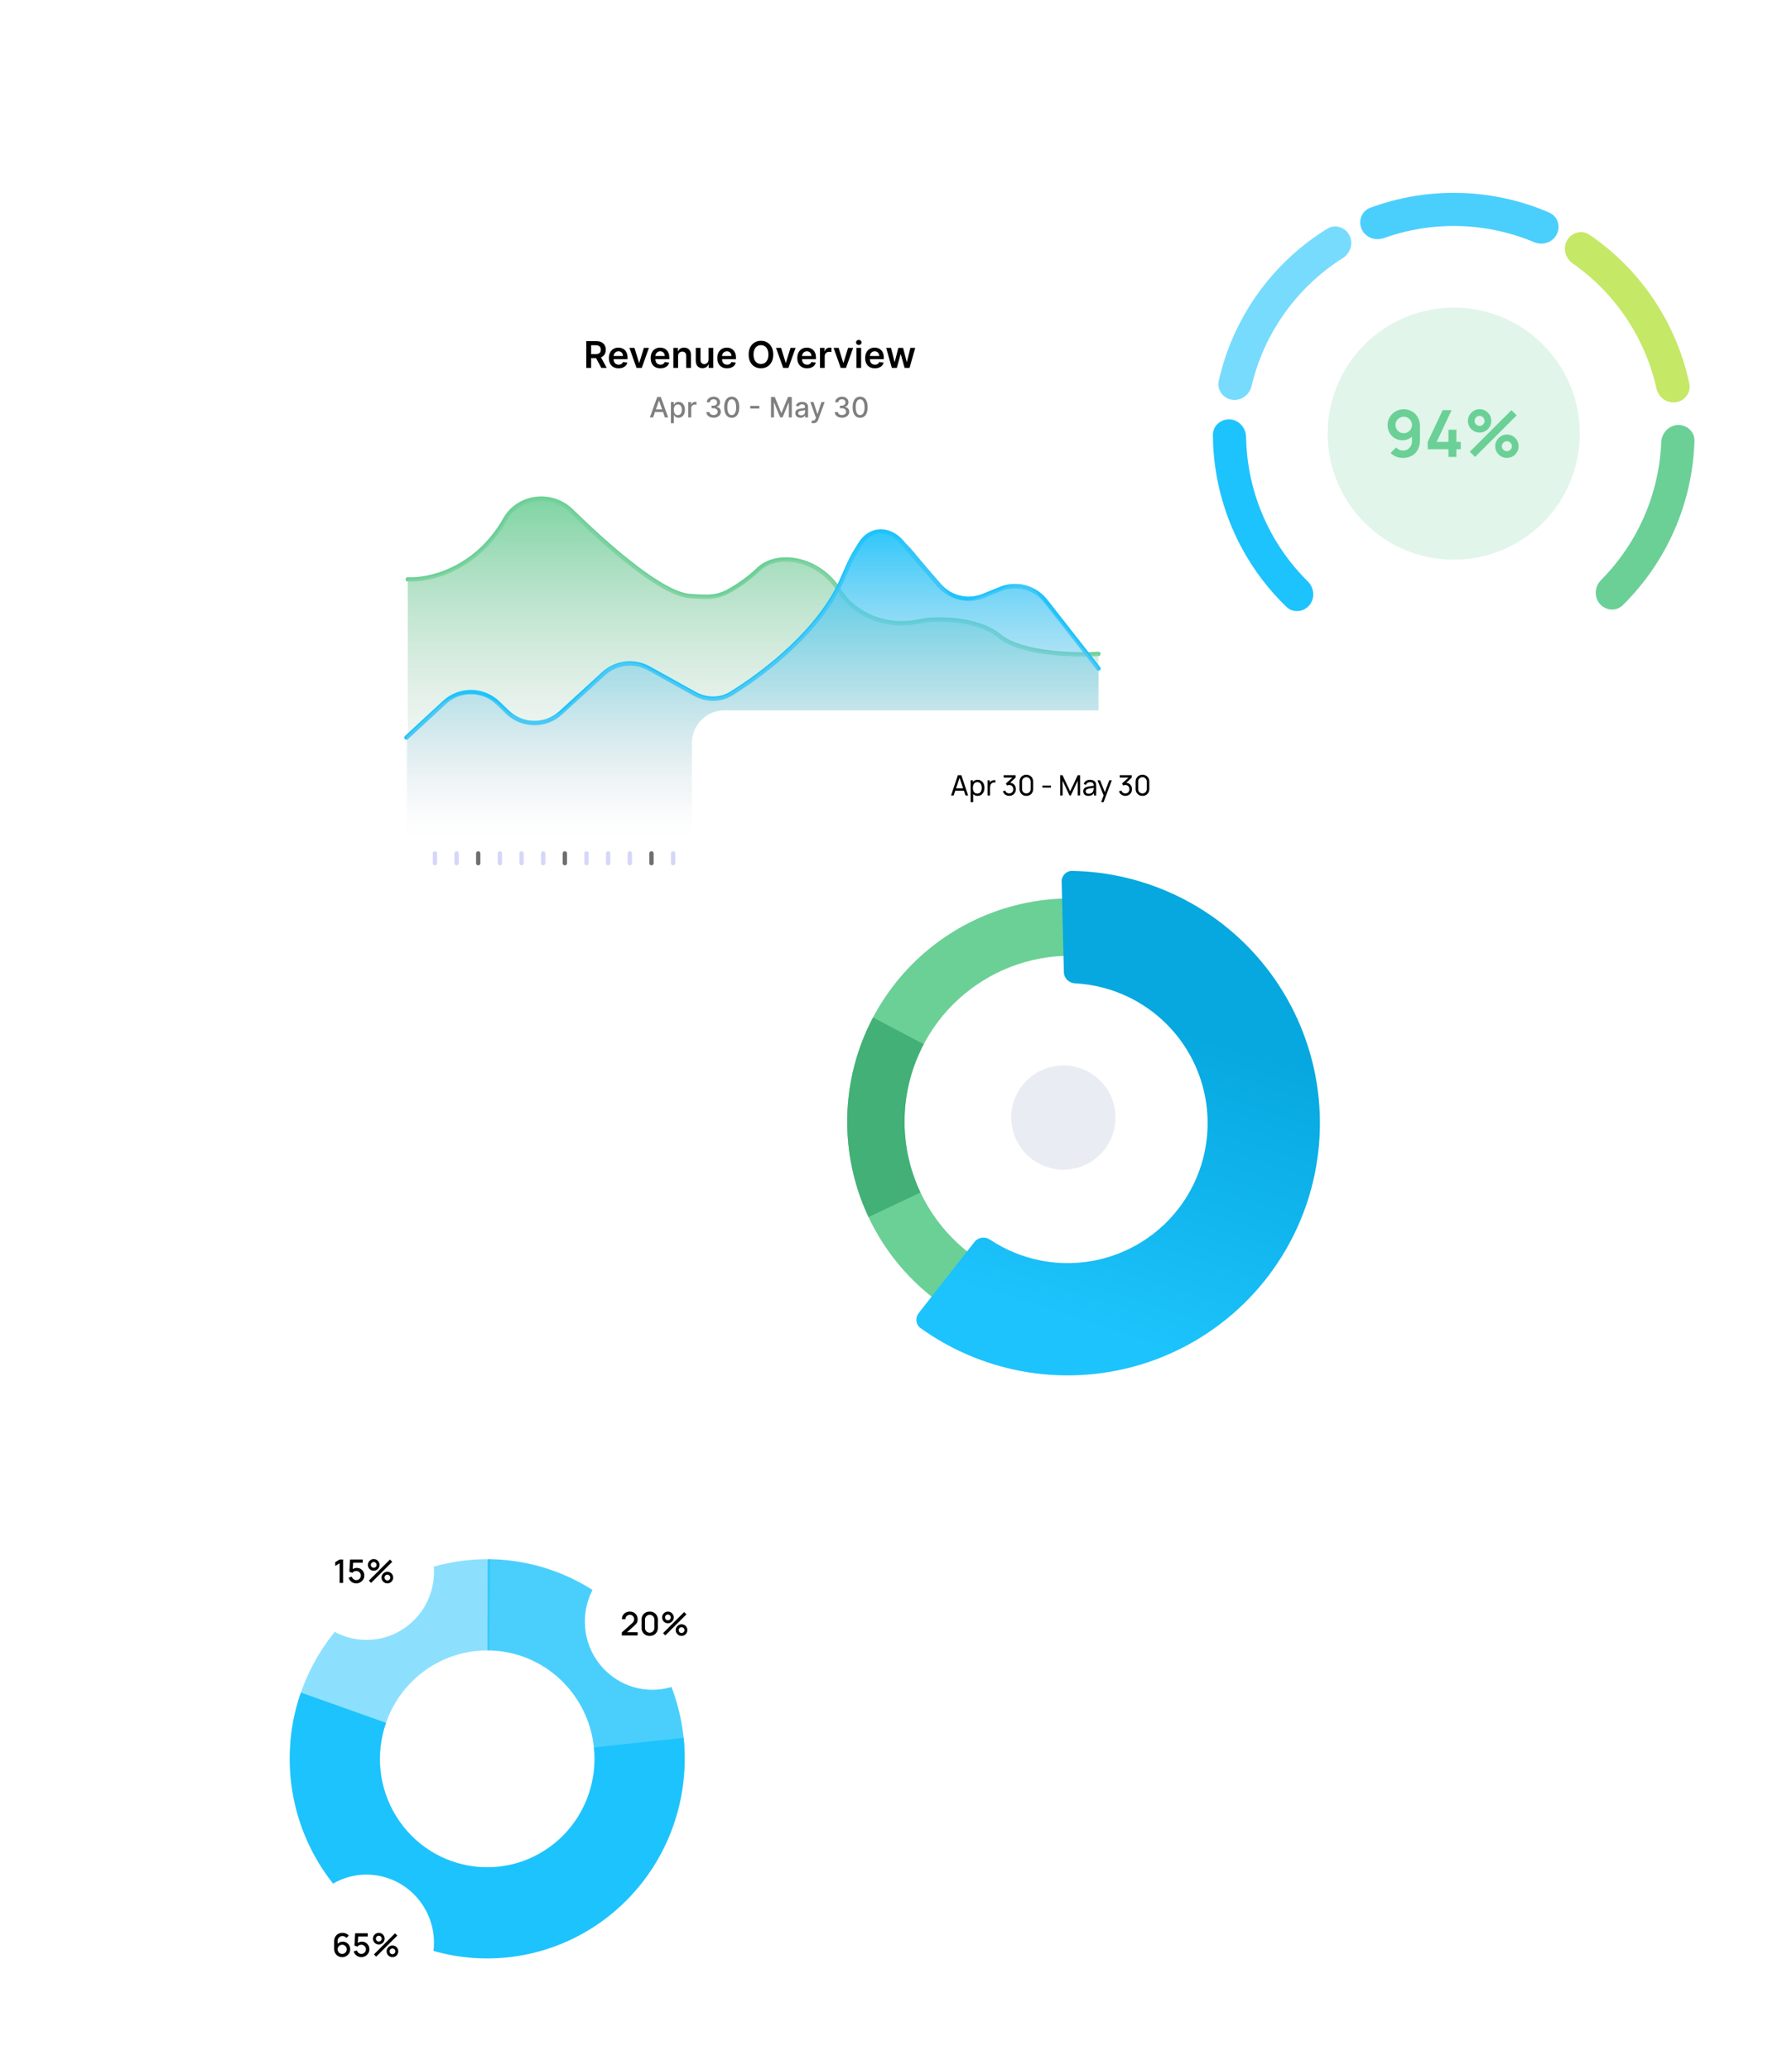<svg width="1655" height="1912" viewBox="0 0 1655 1912" fill="none" xmlns="http://www.w3.org/2000/svg">
<circle cx="485.892" cy="898.27" r="11.873" fill="#3549F8"/>
<circle cx="734.892" cy="898.27" r="11.873" fill="#FF7E5C"/>
<path opacity="0.5" d="M523.233 907.18V888.271H529.973C531.444 888.271 532.663 888.538 533.629 889.074C534.595 889.609 535.319 890.342 535.799 891.271C536.279 892.195 536.519 893.235 536.519 894.392C536.519 895.555 536.276 896.602 535.79 897.531C535.309 898.455 534.583 899.187 533.611 899.729C532.644 900.264 531.428 900.532 529.964 900.532H525.329V898.113H529.705C530.634 898.113 531.388 897.953 531.967 897.633C532.546 897.307 532.97 896.863 533.241 896.303C533.512 895.743 533.647 895.106 533.647 894.392C533.647 893.678 533.512 893.044 533.241 892.49C532.97 891.936 532.543 891.502 531.958 891.188C531.379 890.874 530.616 890.717 529.668 890.717H526.086V907.18H523.233ZM539.642 907.18V892.998H542.31V895.251H542.458C542.717 894.487 543.172 893.887 543.824 893.45C544.483 893.007 545.228 892.786 546.059 892.786C546.231 892.786 546.434 892.792 546.668 892.804C546.908 892.816 547.096 892.832 547.231 892.85V895.491C547.121 895.46 546.924 895.426 546.641 895.389C546.357 895.346 546.074 895.325 545.791 895.325C545.139 895.325 544.557 895.463 544.046 895.74C543.541 896.011 543.141 896.389 542.846 896.876C542.55 897.356 542.403 897.904 542.403 898.519V907.18H539.642ZM555.086 907.466C553.757 907.466 552.597 907.161 551.606 906.552C550.615 905.942 549.845 905.09 549.297 903.994C548.749 902.899 548.476 901.618 548.476 900.153C548.476 898.682 548.749 897.396 549.297 896.294C549.845 895.192 550.615 894.337 551.606 893.727C552.597 893.118 553.757 892.813 555.086 892.813C556.416 892.813 557.576 893.118 558.567 893.727C559.558 894.337 560.328 895.192 560.875 896.294C561.423 897.396 561.697 898.682 561.697 900.153C561.697 901.618 561.423 902.899 560.875 903.994C560.328 905.09 559.558 905.942 558.567 906.552C557.576 907.161 556.416 907.466 555.086 907.466ZM555.096 905.148C555.957 905.148 556.671 904.921 557.238 904.465C557.804 904.01 558.223 903.403 558.493 902.646C558.77 901.889 558.909 901.055 558.909 900.144C558.909 899.239 558.77 898.408 558.493 897.651C558.223 896.888 557.804 896.276 557.238 895.814C556.671 895.352 555.957 895.121 555.096 895.121C554.228 895.121 553.508 895.352 552.935 895.814C552.369 896.276 551.947 896.888 551.67 897.651C551.399 898.408 551.264 899.239 551.264 900.144C551.264 901.055 551.399 901.889 551.67 902.646C551.947 903.403 552.369 904.01 552.935 904.465C553.508 904.921 554.228 905.148 555.096 905.148ZM570.088 907.457C568.943 907.457 567.921 907.164 567.022 906.58C566.13 905.989 565.428 905.148 564.917 904.059C564.412 902.963 564.16 901.649 564.16 900.116C564.16 898.584 564.416 897.273 564.926 896.183C565.443 895.094 566.151 894.26 567.05 893.681C567.949 893.103 568.967 892.813 570.106 892.813C570.986 892.813 571.694 892.961 572.23 893.256C572.771 893.546 573.19 893.884 573.485 894.272C573.787 894.66 574.021 895.001 574.187 895.297H574.353V888.271H577.114V907.18H574.418V904.973H574.187C574.021 905.275 573.781 905.619 573.467 906.007C573.159 906.395 572.734 906.733 572.193 907.023C571.651 907.312 570.949 907.457 570.088 907.457ZM570.697 905.102C571.491 905.102 572.162 904.893 572.71 904.474C573.264 904.05 573.682 903.462 573.965 902.711C574.255 901.96 574.399 901.086 574.399 900.089C574.399 899.104 574.258 898.242 573.975 897.504C573.692 896.765 573.276 896.189 572.728 895.777C572.18 895.365 571.503 895.158 570.697 895.158C569.866 895.158 569.174 895.374 568.62 895.805C568.066 896.236 567.647 896.823 567.364 897.568C567.087 898.313 566.948 899.153 566.948 900.089C566.948 901.037 567.09 901.889 567.373 902.646C567.656 903.403 568.075 904.004 568.629 904.447C569.189 904.884 569.878 905.102 570.697 905.102ZM590.038 901.298V892.998H592.808V907.18H590.093V904.724H589.945C589.619 905.481 589.096 906.112 588.376 906.616C587.662 907.115 586.772 907.364 585.707 907.364C584.796 907.364 583.99 907.164 583.288 906.764C582.593 906.358 582.045 905.758 581.645 904.964C581.251 904.17 581.054 903.188 581.054 902.018V892.998H583.815V901.686C583.815 902.652 584.082 903.422 584.618 903.994C585.153 904.567 585.849 904.853 586.705 904.853C587.222 904.853 587.736 904.724 588.247 904.465C588.764 904.207 589.191 903.816 589.53 903.293C589.875 902.769 590.044 902.105 590.038 901.298ZM602.491 907.466C601.118 907.466 599.936 907.155 598.945 906.533C597.96 905.906 597.203 905.041 596.674 903.939C596.145 902.837 595.88 901.575 595.88 900.153C595.88 898.713 596.151 897.442 596.692 896.34C597.234 895.232 597.997 894.367 598.982 893.746C599.967 893.124 601.127 892.813 602.463 892.813C603.54 892.813 604.5 893.013 605.344 893.413C606.187 893.807 606.867 894.361 607.384 895.075C607.907 895.789 608.218 896.623 608.317 897.577H605.63C605.482 896.913 605.144 896.34 604.614 895.86C604.091 895.38 603.389 895.14 602.509 895.14C601.74 895.14 601.066 895.343 600.487 895.749C599.915 896.149 599.468 896.722 599.148 897.467C598.828 898.205 598.668 899.079 598.668 900.089C598.668 901.123 598.825 902.015 599.139 902.766C599.453 903.517 599.896 904.099 600.469 904.511C601.047 904.924 601.727 905.13 602.509 905.13C603.032 905.13 603.506 905.035 603.931 904.844C604.362 904.647 604.722 904.367 605.011 904.004C605.307 903.64 605.513 903.203 605.63 902.692H608.317C608.218 903.61 607.92 904.428 607.421 905.148C606.922 905.869 606.255 906.435 605.418 906.847C604.587 907.26 603.611 907.466 602.491 907.466ZM617.889 892.998V895.214H610.142V892.998H617.889ZM612.22 889.6H614.981V903.016C614.981 903.551 615.061 903.954 615.221 904.225C615.381 904.49 615.587 904.671 615.839 904.77C616.098 904.862 616.378 904.908 616.679 904.908C616.901 904.908 617.095 904.893 617.261 904.862C617.427 904.831 617.557 904.807 617.649 904.788L618.147 907.069C617.987 907.13 617.76 907.192 617.464 907.254C617.169 907.321 616.799 907.358 616.356 907.364C615.63 907.377 614.953 907.247 614.325 906.977C613.697 906.706 613.189 906.287 612.802 905.721C612.414 905.155 612.22 904.444 612.22 903.588V889.6ZM629.642 907.18H626.614L633.419 888.271H636.715L643.52 907.18H640.491L635.145 891.705H634.998L629.642 907.18ZM630.15 899.775H639.974V902.175H630.15V899.775Z" fill="black"/>
<g filter="url(#filter0_d_218_533)">
<rect x="354.526" y="243.801" width="680.875" height="744.572" rx="30" fill="white"/>
</g>
<path d="M541.469 339.84V315.113H550.742C552.642 315.113 554.235 315.443 555.523 316.103C556.819 316.763 557.797 317.688 558.457 318.88C559.125 320.063 559.459 321.443 559.459 323.021C559.459 324.607 559.121 325.983 558.445 327.15C557.777 328.309 556.791 329.207 555.487 329.843C554.183 330.471 552.581 330.784 550.682 330.784H544.077V327.066H550.078C551.189 327.066 552.098 326.913 552.807 326.607C553.515 326.293 554.038 325.838 554.376 325.243C554.722 324.639 554.895 323.898 554.895 323.021C554.895 322.144 554.722 321.395 554.376 320.775C554.03 320.147 553.503 319.672 552.794 319.35C552.086 319.02 551.173 318.855 550.054 318.855H545.949V339.84H541.469ZM554.243 328.635L560.365 339.84H555.366L549.353 328.635H554.243ZM571.334 340.202C569.475 340.202 567.869 339.816 566.516 339.043C565.172 338.262 564.138 337.159 563.413 335.735C562.689 334.302 562.327 332.616 562.327 330.676C562.327 328.768 562.689 327.094 563.413 325.653C564.146 324.204 565.168 323.077 566.48 322.272C567.792 321.459 569.334 321.053 571.104 321.053C572.247 321.053 573.326 321.238 574.34 321.608C575.363 321.971 576.264 322.534 577.045 323.299C577.834 324.063 578.453 325.037 578.904 326.221C579.355 327.396 579.58 328.796 579.58 330.422V331.762H564.379V328.816H575.391C575.383 327.979 575.202 327.235 574.847 326.583C574.493 325.923 573.998 325.404 573.362 325.025C572.734 324.647 572.002 324.458 571.165 324.458C570.271 324.458 569.487 324.675 568.81 325.11C568.134 325.536 567.607 326.1 567.229 326.8C566.859 327.492 566.669 328.253 566.661 329.082V331.654C566.661 332.732 566.859 333.658 567.253 334.431C567.647 335.195 568.199 335.783 568.907 336.194C569.615 336.596 570.444 336.797 571.394 336.797C572.03 336.797 572.606 336.709 573.121 336.532C573.636 336.346 574.083 336.077 574.461 335.723C574.839 335.368 575.125 334.93 575.318 334.407L579.399 334.865C579.142 335.944 578.651 336.886 577.926 337.691C577.21 338.488 576.292 339.107 575.173 339.55C574.055 339.985 572.775 340.202 571.334 340.202ZM599.312 321.294L592.708 339.84H587.878L581.274 321.294H585.934L590.196 335.071H590.389L594.664 321.294H599.312ZM609.916 340.202C608.057 340.202 606.451 339.816 605.098 339.043C603.754 338.262 602.72 337.159 601.995 335.735C601.271 334.302 600.909 332.616 600.909 330.676C600.909 328.768 601.271 327.094 601.995 325.653C602.728 324.204 603.75 323.077 605.062 322.272C606.374 321.459 607.916 321.053 609.687 321.053C610.83 321.053 611.908 321.238 612.922 321.608C613.945 321.971 614.846 322.534 615.627 323.299C616.416 324.063 617.035 325.037 617.486 326.221C617.937 327.396 618.162 328.796 618.162 330.422V331.762H602.961V328.816H613.973C613.965 327.979 613.784 327.235 613.429 326.583C613.075 325.923 612.58 325.404 611.944 325.025C611.316 324.647 610.584 324.458 609.747 324.458C608.853 324.458 608.069 324.675 607.392 325.11C606.716 325.536 606.189 326.1 605.811 326.8C605.441 327.492 605.251 328.253 605.243 329.082V331.654C605.243 332.732 605.441 333.658 605.835 334.431C606.229 335.195 606.781 335.783 607.489 336.194C608.197 336.596 609.026 336.797 609.976 336.797C610.612 336.797 611.188 336.709 611.703 336.532C612.218 336.346 612.665 336.077 613.043 335.723C613.421 335.368 613.707 334.93 613.9 334.407L617.981 334.865C617.724 335.944 617.233 336.886 616.508 337.691C615.792 338.488 614.874 339.107 613.755 339.55C612.637 339.985 611.357 340.202 609.916 340.202ZM626.231 328.973V339.84H621.86V321.294H626.038V324.446H626.255C626.681 323.407 627.362 322.582 628.295 321.971C629.237 321.359 630.4 321.053 631.785 321.053C633.065 321.053 634.179 321.327 635.129 321.874C636.087 322.421 636.828 323.214 637.351 324.252C637.882 325.291 638.144 326.551 638.136 328.032V339.84H633.765V328.708C633.765 327.468 633.443 326.498 632.799 325.798C632.163 325.098 631.282 324.748 630.155 324.748C629.39 324.748 628.71 324.917 628.114 325.255C627.527 325.585 627.064 326.064 626.726 326.691C626.396 327.319 626.231 328.08 626.231 328.973ZM654.399 332.04V321.294H658.77V339.84H654.532V336.544H654.339C653.92 337.582 653.232 338.431 652.274 339.091C651.324 339.751 650.153 340.081 648.761 340.081C647.545 340.081 646.471 339.812 645.537 339.272C644.611 338.725 643.887 337.932 643.364 336.894C642.84 335.847 642.579 334.584 642.579 333.103V321.294H646.949V332.426C646.949 333.602 647.271 334.535 647.915 335.228C648.559 335.92 649.405 336.266 650.451 336.266C651.095 336.266 651.719 336.109 652.322 335.795C652.926 335.481 653.421 335.014 653.807 334.395C654.202 333.767 654.399 332.982 654.399 332.04ZM671.475 340.202C669.615 340.202 668.009 339.816 666.657 339.043C665.313 338.262 664.278 337.159 663.554 335.735C662.83 334.302 662.467 332.616 662.467 330.676C662.467 328.768 662.83 327.094 663.554 325.653C664.287 324.204 665.309 323.077 666.621 322.272C667.933 321.459 669.474 321.053 671.245 321.053C672.388 321.053 673.467 321.238 674.481 321.608C675.503 321.971 676.405 322.534 677.185 323.299C677.974 324.063 678.594 325.037 679.045 326.221C679.496 327.396 679.721 328.796 679.721 330.422V331.762H664.52V328.816H675.531C675.523 327.979 675.342 327.235 674.988 326.583C674.634 325.923 674.139 325.404 673.503 325.025C672.875 324.647 672.143 324.458 671.305 324.458C670.412 324.458 669.627 324.675 668.951 325.11C668.275 325.536 667.748 326.1 667.369 326.8C666.999 327.492 666.81 328.253 666.802 329.082V331.654C666.802 332.732 666.999 333.658 667.394 334.431C667.788 335.195 668.339 335.783 669.048 336.194C669.756 336.596 670.585 336.797 671.535 336.797C672.171 336.797 672.746 336.709 673.261 336.532C673.777 336.346 674.223 336.077 674.602 335.723C674.98 335.368 675.266 334.93 675.459 334.407L679.54 334.865C679.282 335.944 678.791 336.886 678.067 337.691C677.35 338.488 676.433 339.107 675.314 339.55C674.195 339.985 672.915 340.202 671.475 340.202ZM714.141 327.476C714.141 330.141 713.641 332.422 712.643 334.322C711.653 336.214 710.301 337.663 708.587 338.669C706.88 339.675 704.944 340.178 702.779 340.178C700.614 340.178 698.674 339.675 696.959 338.669C695.253 337.654 693.901 336.202 692.903 334.31C691.913 332.41 691.418 330.132 691.418 327.476C691.418 324.812 691.913 322.534 692.903 320.642C693.901 318.743 695.253 317.29 696.959 316.284C698.674 315.278 700.614 314.775 702.779 314.775C704.944 314.775 706.88 315.278 708.587 316.284C710.301 317.29 711.653 318.743 712.643 320.642C713.641 322.534 714.141 324.812 714.141 327.476ZM709.637 327.476C709.637 325.601 709.343 324.019 708.756 322.731C708.176 321.435 707.371 320.457 706.341 319.797C705.311 319.129 704.123 318.795 702.779 318.795C701.435 318.795 700.248 319.129 699.217 319.797C698.187 320.457 697.378 321.435 696.79 322.731C696.211 324.019 695.921 325.601 695.921 327.476C695.921 329.352 696.211 330.937 696.79 332.233C697.378 333.521 698.187 334.499 699.217 335.167C700.248 335.827 701.435 336.157 702.779 336.157C704.123 336.157 705.311 335.827 706.341 335.167C707.371 334.499 708.176 333.521 708.756 332.233C709.343 330.937 709.637 329.352 709.637 327.476ZM734.748 321.294L728.143 339.84H723.314L716.709 321.294H721.37L725.632 335.071H725.825L730.099 321.294H734.748ZM745.351 340.202C743.492 340.202 741.886 339.816 740.534 339.043C739.19 338.262 738.155 337.159 737.431 335.735C736.707 334.302 736.344 332.616 736.344 330.676C736.344 328.768 736.707 327.094 737.431 325.653C738.164 324.204 739.186 323.077 740.498 322.272C741.81 321.459 743.351 321.053 745.122 321.053C746.265 321.053 747.344 321.238 748.358 321.608C749.38 321.971 750.282 322.534 751.062 323.299C751.851 324.063 752.471 325.037 752.922 326.221C753.373 327.396 753.598 328.796 753.598 330.422V331.762H738.397V328.816H749.408C749.4 327.979 749.219 327.235 748.865 326.583C748.511 325.923 748.016 325.404 747.38 325.025C746.752 324.647 746.02 324.458 745.182 324.458C744.289 324.458 743.504 324.675 742.828 325.11C742.152 325.536 741.625 326.1 741.246 326.8C740.876 327.492 740.687 328.253 740.679 329.082V331.654C740.679 332.732 740.876 333.658 741.271 334.431C741.665 335.195 742.216 335.783 742.925 336.194C743.633 336.596 744.462 336.797 745.412 336.797C746.048 336.797 746.623 336.709 747.138 336.532C747.654 336.346 748.1 336.077 748.479 335.723C748.857 335.368 749.143 334.93 749.336 334.407L753.417 334.865C753.159 335.944 752.668 336.886 751.944 337.691C751.227 338.488 750.31 339.107 749.191 339.55C748.072 339.985 746.792 340.202 745.351 340.202ZM757.296 339.84V321.294H761.533V324.385H761.727C762.065 323.315 762.644 322.49 763.465 321.91C764.294 321.323 765.24 321.029 766.303 321.029C766.544 321.029 766.814 321.041 767.112 321.065C767.417 321.081 767.671 321.109 767.872 321.15V325.17C767.687 325.106 767.393 325.049 766.991 325.001C766.596 324.945 766.214 324.917 765.844 324.917C765.047 324.917 764.331 325.09 763.695 325.436C763.067 325.774 762.572 326.245 762.21 326.848C761.847 327.452 761.666 328.148 761.666 328.937V339.84H757.296ZM787.906 321.294L781.301 339.84H776.472L769.867 321.294H774.528L778.79 335.071H778.983L783.257 321.294H787.906ZM790.93 339.84V321.294H795.301V339.84H790.93ZM793.128 318.662C792.436 318.662 791.84 318.433 791.341 317.974C790.842 317.507 790.592 316.948 790.592 316.296C790.592 315.636 790.842 315.076 791.341 314.618C791.84 314.151 792.436 313.917 793.128 313.917C793.828 313.917 794.424 314.151 794.915 314.618C795.414 315.076 795.663 315.636 795.663 316.296C795.663 316.948 795.414 317.507 794.915 317.974C794.424 318.433 793.828 318.662 793.128 318.662ZM808.006 340.202C806.146 340.202 804.541 339.816 803.188 339.043C801.844 338.262 800.81 337.159 800.085 335.735C799.361 334.302 798.999 332.616 798.999 330.676C798.999 328.768 799.361 327.094 800.085 325.653C800.818 324.204 801.84 323.077 803.152 322.272C804.464 321.459 806.006 321.053 807.776 321.053C808.919 321.053 809.998 321.238 811.012 321.608C812.034 321.971 812.936 322.534 813.717 323.299C814.506 324.063 815.125 325.037 815.576 326.221C816.027 327.396 816.252 328.796 816.252 330.422V331.762H801.051V328.816H812.063C812.055 327.979 811.873 327.235 811.519 326.583C811.165 325.923 810.67 325.404 810.034 325.025C809.406 324.647 808.674 324.458 807.837 324.458C806.943 324.458 806.158 324.675 805.482 325.11C804.806 325.536 804.279 326.1 803.901 326.8C803.53 327.492 803.341 328.253 803.333 329.082V331.654C803.333 332.732 803.53 333.658 803.925 334.431C804.319 335.195 804.871 335.783 805.579 336.194C806.287 336.596 807.116 336.797 808.066 336.797C808.702 336.797 809.278 336.709 809.793 336.532C810.308 336.346 810.755 336.077 811.133 335.723C811.511 335.368 811.797 334.93 811.99 334.407L816.071 334.865C815.814 335.944 815.323 336.886 814.598 337.691C813.882 338.488 812.964 339.107 811.845 339.55C810.726 339.985 809.447 340.202 808.006 340.202ZM823.678 339.84L818.438 321.294H822.893L826.153 334.334H826.322L829.654 321.294H834.061L837.394 334.262H837.575L840.786 321.294H845.254L840.002 339.84H835.45L831.972 327.307H831.719L828.242 339.84H823.678Z" fill="black"/>
<path opacity="0.5" d="M603.205 385.541H600.177L606.981 366.632H610.277L617.082 385.541H614.054L608.708 370.067H608.56L603.205 385.541ZM603.713 378.136H613.537V380.537H603.713V378.136ZM619.591 390.859V371.359H622.287V373.658H622.518C622.678 373.363 622.909 373.021 623.21 372.633C623.512 372.246 623.931 371.907 624.466 371.618C625.002 371.322 625.71 371.175 626.59 371.175C627.735 371.175 628.756 371.464 629.655 372.042C630.554 372.621 631.259 373.455 631.769 374.545C632.286 375.634 632.545 376.945 632.545 378.478C632.545 380.01 632.29 381.325 631.779 382.42C631.268 383.51 630.566 384.35 629.674 384.941C628.781 385.526 627.762 385.818 626.617 385.818C625.756 385.818 625.051 385.673 624.503 385.384C623.961 385.095 623.537 384.756 623.229 384.368C622.921 383.981 622.684 383.636 622.518 383.334H622.352V390.859H619.591ZM622.296 378.45C622.296 379.447 622.441 380.321 622.73 381.072C623.02 381.823 623.438 382.411 623.986 382.836C624.534 383.254 625.205 383.464 625.999 383.464C626.824 383.464 627.513 383.245 628.067 382.808C628.621 382.365 629.04 381.765 629.323 381.008C629.612 380.251 629.757 379.398 629.757 378.45C629.757 377.515 629.615 376.674 629.332 375.93C629.055 375.185 628.636 374.597 628.076 374.166C627.522 373.735 626.83 373.52 625.999 373.52C625.199 373.52 624.522 373.726 623.968 374.138C623.42 374.551 623.004 375.126 622.721 375.865C622.438 376.604 622.296 377.465 622.296 378.45ZM635.638 385.541V371.359H638.306V373.612H638.454C638.713 372.849 639.168 372.249 639.821 371.812C640.479 371.368 641.224 371.147 642.055 371.147C642.227 371.147 642.43 371.153 642.664 371.165C642.904 371.178 643.092 371.193 643.228 371.211V373.852C643.117 373.821 642.92 373.787 642.637 373.751C642.353 373.707 642.07 373.686 641.787 373.686C641.135 373.686 640.553 373.824 640.042 374.101C639.537 374.372 639.137 374.751 638.842 375.237C638.546 375.717 638.399 376.265 638.399 376.881V385.541H635.638ZM659.044 385.8C657.776 385.8 656.643 385.581 655.646 385.144C654.655 384.707 653.87 384.101 653.291 383.325C652.719 382.543 652.411 381.639 652.368 380.611H655.267C655.304 381.171 655.492 381.657 655.831 382.069C656.175 382.476 656.625 382.79 657.179 383.011C657.733 383.233 658.348 383.344 659.025 383.344C659.77 383.344 660.429 383.214 661.001 382.956C661.58 382.697 662.032 382.337 662.358 381.876C662.684 381.408 662.848 380.869 662.848 380.26C662.848 379.626 662.684 379.069 662.358 378.589C662.038 378.102 661.567 377.721 660.946 377.444C660.33 377.167 659.585 377.028 658.711 377.028H657.114V374.702H658.711C659.413 374.702 660.028 374.575 660.558 374.323C661.093 374.071 661.512 373.72 661.813 373.27C662.115 372.815 662.266 372.282 662.266 371.673C662.266 371.088 662.134 370.581 661.869 370.15C661.61 369.713 661.241 369.371 660.761 369.125C660.287 368.879 659.727 368.756 659.081 368.756C658.465 368.756 657.889 368.869 657.354 369.097C656.825 369.319 656.394 369.639 656.061 370.057C655.729 370.47 655.55 370.965 655.526 371.544H652.765C652.796 370.522 653.098 369.623 653.67 368.848C654.249 368.072 655.012 367.466 655.96 367.029C656.908 366.592 657.96 366.373 659.117 366.373C660.33 366.373 661.376 366.61 662.257 367.084C663.143 367.552 663.826 368.177 664.306 368.959C664.793 369.74 665.033 370.596 665.027 371.525C665.033 372.584 664.737 373.483 664.14 374.221C663.549 374.96 662.761 375.456 661.777 375.708V375.856C663.032 376.046 664.005 376.545 664.694 377.351C665.39 378.158 665.734 379.158 665.728 380.352C665.734 381.392 665.445 382.325 664.86 383.15C664.282 383.974 663.491 384.624 662.487 385.098C661.484 385.566 660.336 385.8 659.044 385.8ZM675.801 385.855C674.343 385.849 673.096 385.464 672.062 384.701C671.028 383.938 670.237 382.827 669.689 381.368C669.141 379.909 668.867 378.152 668.867 376.096C668.867 374.046 669.141 372.295 669.689 370.842C670.243 369.389 671.037 368.282 672.071 367.518C673.112 366.755 674.355 366.373 675.801 366.373C677.248 366.373 678.488 366.758 679.522 367.528C680.556 368.291 681.347 369.399 681.895 370.851C682.449 372.298 682.726 374.046 682.726 376.096C682.726 378.158 682.452 379.918 681.904 381.377C681.357 382.83 680.566 383.941 679.532 384.71C678.497 385.473 677.254 385.855 675.801 385.855ZM675.801 383.39C677.082 383.39 678.082 382.765 678.802 381.515C679.528 380.266 679.892 378.459 679.892 376.096C679.892 374.526 679.725 373.2 679.393 372.116C679.067 371.027 678.596 370.202 677.98 369.642C677.371 369.076 676.645 368.792 675.801 368.792C674.527 368.792 673.527 369.42 672.801 370.676C672.074 371.932 671.708 373.738 671.702 376.096C671.702 377.671 671.865 379.004 672.191 380.094C672.524 381.177 672.995 381.999 673.604 382.559C674.213 383.113 674.946 383.39 675.801 383.39ZM701.275 374.886V377.287H692.892V374.886H701.275ZM712.057 366.632H715.519L721.539 381.331H721.761L727.781 366.632H731.243V385.541H728.528V371.858H728.353L722.776 385.513H720.524L714.947 371.849H714.771V385.541H712.057V366.632ZM739.296 385.855C738.398 385.855 737.585 385.689 736.859 385.356C736.133 385.018 735.557 384.528 735.132 383.888C734.714 383.248 734.505 382.463 734.505 381.534C734.505 380.734 734.658 380.075 734.966 379.558C735.274 379.041 735.689 378.632 736.213 378.33C736.736 378.028 737.321 377.801 737.967 377.647C738.613 377.493 739.272 377.376 739.943 377.296C740.792 377.198 741.482 377.117 742.011 377.056C742.54 376.988 742.925 376.881 743.165 376.733C743.405 376.585 743.525 376.345 743.525 376.013V375.948C743.525 375.142 743.297 374.517 742.842 374.074C742.393 373.631 741.722 373.409 740.829 373.409C739.9 373.409 739.167 373.615 738.632 374.028C738.102 374.434 737.736 374.886 737.533 375.385L734.938 374.794C735.246 373.932 735.696 373.237 736.286 372.707C736.884 372.172 737.57 371.784 738.345 371.544C739.121 371.298 739.937 371.175 740.792 371.175C741.358 371.175 741.959 371.242 742.593 371.378C743.233 371.507 743.83 371.747 744.384 372.098C744.944 372.449 745.402 372.95 745.759 373.603C746.117 374.249 746.295 375.089 746.295 376.123V385.541H743.599V383.602H743.488C743.31 383.959 743.042 384.31 742.685 384.655C742.328 384.999 741.869 385.286 741.309 385.513C740.749 385.741 740.078 385.855 739.296 385.855ZM739.897 383.639C740.66 383.639 741.312 383.488 741.854 383.187C742.402 382.885 742.817 382.491 743.1 382.005C743.39 381.512 743.534 380.986 743.534 380.426V378.598C743.436 378.696 743.245 378.789 742.962 378.875C742.685 378.955 742.368 379.026 742.011 379.087C741.654 379.143 741.306 379.195 740.968 379.244C740.629 379.287 740.346 379.324 740.118 379.355C739.583 379.423 739.093 379.537 738.65 379.697C738.213 379.857 737.862 380.087 737.598 380.389C737.339 380.684 737.21 381.078 737.21 381.571C737.21 382.254 737.462 382.771 737.967 383.122C738.472 383.467 739.115 383.639 739.897 383.639ZM751.209 390.859C750.797 390.859 750.421 390.825 750.083 390.758C749.744 390.696 749.492 390.628 749.326 390.555L749.991 388.292C750.495 388.428 750.945 388.486 751.339 388.468C751.732 388.449 752.08 388.302 752.382 388.025C752.69 387.748 752.96 387.295 753.194 386.667L753.536 385.726L748.347 371.359H751.302L754.893 382.365H755.041L758.633 371.359H761.596L755.752 387.434C755.481 388.172 755.136 388.797 754.718 389.308C754.299 389.825 753.801 390.213 753.222 390.471C752.643 390.73 751.973 390.859 751.209 390.859ZM777.618 385.8C776.35 385.8 775.217 385.581 774.22 385.144C773.229 384.707 772.444 384.101 771.866 383.325C771.293 382.543 770.985 381.639 770.942 380.611H773.842C773.878 381.171 774.066 381.657 774.405 382.069C774.749 382.476 775.199 382.79 775.753 383.011C776.307 383.233 776.922 383.344 777.599 383.344C778.344 383.344 779.003 383.214 779.575 382.956C780.154 382.697 780.606 382.337 780.932 381.876C781.259 381.408 781.422 380.869 781.422 380.26C781.422 379.626 781.259 379.069 780.932 378.589C780.612 378.102 780.141 377.721 779.52 377.444C778.904 377.167 778.159 377.028 777.285 377.028H775.688V374.702H777.285C777.987 374.702 778.603 374.575 779.132 374.323C779.668 374.071 780.086 373.72 780.388 373.27C780.689 372.815 780.84 372.282 780.84 371.673C780.84 371.088 780.708 370.581 780.443 370.15C780.185 369.713 779.815 369.371 779.335 369.125C778.861 368.879 778.301 368.756 777.655 368.756C777.039 368.756 776.464 368.869 775.928 369.097C775.399 369.319 774.968 369.639 774.636 370.057C774.303 370.47 774.125 370.965 774.1 371.544H771.339C771.37 370.522 771.672 369.623 772.244 368.848C772.823 368.072 773.586 367.466 774.534 367.029C775.482 366.592 776.534 366.373 777.692 366.373C778.904 366.373 779.951 366.61 780.831 367.084C781.717 367.552 782.4 368.177 782.881 368.959C783.367 369.74 783.607 370.596 783.601 371.525C783.607 372.584 783.311 373.483 782.714 374.221C782.123 374.96 781.336 375.456 780.351 375.708V375.856C781.606 376.046 782.579 376.545 783.268 377.351C783.964 378.158 784.309 379.158 784.302 380.352C784.309 381.392 784.019 382.325 783.435 383.15C782.856 383.974 782.065 384.624 781.062 385.098C780.058 385.566 778.91 385.8 777.618 385.8ZM794.376 385.855C792.917 385.849 791.67 385.464 790.636 384.701C789.602 383.938 788.811 382.827 788.263 381.368C787.716 379.909 787.442 378.152 787.442 376.096C787.442 374.046 787.716 372.295 788.263 370.842C788.817 369.389 789.611 368.282 790.646 367.518C791.686 366.755 792.929 366.373 794.376 366.373C795.822 366.373 797.062 366.758 798.097 367.528C799.131 368.291 799.922 369.399 800.469 370.851C801.023 372.298 801.3 374.046 801.3 376.096C801.3 378.158 801.026 379.918 800.479 381.377C799.931 382.83 799.14 383.941 798.106 384.71C797.072 385.473 795.828 385.855 794.376 385.855ZM794.376 383.39C795.656 383.39 796.656 382.765 797.376 381.515C798.103 380.266 798.466 378.459 798.466 376.096C798.466 374.526 798.3 373.2 797.967 372.116C797.641 371.027 797.17 370.202 796.555 369.642C795.945 369.076 795.219 368.792 794.376 368.792C793.101 368.792 792.101 369.42 791.375 370.676C790.649 371.932 790.282 373.738 790.276 376.096C790.276 377.671 790.439 379.004 790.766 380.094C791.098 381.177 791.569 381.999 792.178 382.559C792.788 383.113 793.52 383.39 794.376 383.39Z" fill="black"/>
<path d="M979.667 788.219V797.229" stroke="#D5D7F8" stroke-width="4" stroke-linecap="round"/>
<path d="M820.667 788.219V797.229" stroke="#D5D7F8" stroke-width="4" stroke-linecap="round"/>
<path d="M661.667 788.219V797.229" stroke="#D5D7F8" stroke-width="4" stroke-linecap="round"/>
<path d="M501.667 788.219V797.229" stroke="#D5D7F8" stroke-width="4" stroke-linecap="round"/>
<path d="M899.667 788.219V797.229" stroke="#D5D7F8" stroke-width="4" stroke-linecap="round"/>
<path d="M740.667 788.219V797.229" stroke="#D5D7F8" stroke-width="4" stroke-linecap="round"/>
<path d="M581.667 788.219V797.229" stroke="#D5D7F8" stroke-width="4" stroke-linecap="round"/>
<path d="M421.667 788.219V797.229" stroke="#D5D7F8" stroke-width="4" stroke-linecap="round"/>
<path d="M859.667 788.219V797.229" stroke="#D5D7F8" stroke-width="4" stroke-linecap="round"/>
<path d="M700.667 788.219V797.229" stroke="#D5D7F8" stroke-width="4" stroke-linecap="round"/>
<path d="M999.667 788.219V797.229" stroke="#6F6F6F" stroke-width="4" stroke-linecap="round"/>
<path d="M840.667 788.219V797.229" stroke="#6F6F6F" stroke-width="4" stroke-linecap="round"/>
<path d="M681.667 788.219V797.229" stroke="#6F6F6F" stroke-width="4" stroke-linecap="round"/>
<path d="M521.667 788.219V797.229" stroke="#6F6F6F" stroke-width="4" stroke-linecap="round"/>
<path d="M760.667 788.219V797.229" stroke="#6F6F6F" stroke-width="4" stroke-linecap="round"/>
<path d="M376.573 535.086C395.395 536.263 439.743 526.793 466.562 479.505V479.505C479.221 457.501 509.712 454.133 527.841 471.902C565.584 508.895 613.8 549.999 638.256 550.549C644.205 551.059 649.354 551.203 653.485 551.165C660.242 551.103 666.843 549.39 672.767 546.138C680.665 541.804 691.35 534.781 701.2 525.183C719.99 508.742 758.038 516.258 776.358 547.261C784.343 560.1 810.836 583.242 852.925 573.096C867.956 571.06 903.093 571.123 923.385 587.658C943.678 604.192 993.469 605.355 1014.45 603.945" stroke="#6BD096" stroke-width="4" stroke-linecap="round"/>
<path d="M959.667 788.219V797.229" stroke="#D5D7F8" stroke-width="4" stroke-linecap="round"/>
<path d="M621.667 788.219V797.229" stroke="#D5D7F8" stroke-width="4" stroke-linecap="round"/>
<path d="M466.962 479.505C440.023 526.793 395.478 536.263 376.573 535.086V755.636H1014.51V604.099C993.44 605.508 946.195 604.192 925.812 587.658C905.43 571.123 870.138 571.06 855.039 573.096C812.764 583.242 786.153 560.1 778.133 547.261C759.732 516.258 721.514 508.742 702.641 525.183C692.72 534.808 681.955 541.843 674.016 546.174C668.106 549.399 661.529 551.099 654.797 551.165C650.635 551.205 645.434 551.062 639.417 550.549C614.844 549.999 566.39 508.867 528.474 471.865C510.254 454.083 479.699 457.462 466.962 479.505Z" fill="url(#paint0_linear_218_533)"/>
<path d="M800.667 788.219V797.229" stroke="#D5D7F8" stroke-width="4" stroke-linecap="round"/>
<path d="M441.667 788.219V797.229" stroke="#6F6F6F" stroke-width="4" stroke-linecap="round"/>
<path d="M641.667 788.219V797.229" stroke="#D5D7F8" stroke-width="4" stroke-linecap="round"/>
<path d="M919.667 788.219V797.229" stroke="#6F6F6F" stroke-width="4" stroke-linecap="round"/>
<path d="M481.667 788.219V797.229" stroke="#D5D7F8" stroke-width="4" stroke-linecap="round"/>
<path d="M780.667 788.219V797.229" stroke="#D5D7F8" stroke-width="4" stroke-linecap="round"/>
<path d="M879.667 788.219V797.229" stroke="#D5D7F8" stroke-width="4" stroke-linecap="round"/>
<path d="M541.667 788.219V797.229" stroke="#D5D7F8" stroke-width="4" stroke-linecap="round"/>
<path d="M720.667 788.219V797.229" stroke="#D5D7F8" stroke-width="4" stroke-linecap="round"/>
<path d="M461.667 788.219V797.229" stroke="#D5D7F8" stroke-width="4" stroke-linecap="round"/>
<path d="M375.413 681.183L410.489 648.765C424.521 635.796 446.239 636.048 459.966 649.339L468.536 657.638C482.202 670.87 503.804 671.186 517.852 658.36L557.489 622.169C568.913 611.739 585.724 609.773 599.246 617.285L641.588 640.808C652.174 646.69 665.053 646.964 675.347 640.583C708.589 619.977 756.816 581.792 777.084 536.743C781.16 527.683 784.769 518.365 789.91 509.864C791.537 507.174 793.109 504.634 794.615 502.251C804.093 487.26 821.269 487.285 832.879 500.692L867.415 540.573C877.523 552.244 893.948 556.171 908.242 550.333L923.774 543.989C938.679 537.901 955.814 542.45 965.736 555.129L1014.51 617.456" stroke="#1DC3FC" stroke-width="4" stroke-linecap="round"/>
<path d="M561.667 788.219V797.229" stroke="#D5D7F8" stroke-width="4" stroke-linecap="round"/>
<path d="M601.667 788.219V797.229" stroke="#6F6F6F" stroke-width="4" stroke-linecap="round"/>
<path d="M939.667 788.219V797.229" stroke="#D5D7F8" stroke-width="4" stroke-linecap="round"/>
<path d="M406.267 651.682L375.413 680.198V775.014H1014.51V616.471L958.603 548.396C952.063 540.433 941.171 537.534 931.538 541.191L900.465 552.988C890.824 556.649 879.922 553.741 873.384 545.764L844.036 509.955C824.698 486.36 801.774 485.956 787.311 512.818C785.211 516.719 781.769 523.948 780.228 528.102C762.088 576.984 709.33 618.729 674.212 640.298C664.585 646.21 652.591 646.027 642.652 640.656L596.821 615.889C583.854 608.883 567.851 611.028 557.187 621.201L523.135 653.688C506.371 669.682 479.893 669.33 463.56 652.897C447.9 637.141 422.58 636.604 406.267 651.682Z" fill="url(#paint1_linear_218_533)"/>
<path d="M401.667 788.219V797.229" stroke="#D5D7F8" stroke-width="4" stroke-linecap="round"/>
<path opacity="0.8" d="M632.073 1613.83C629.392 1566.92 609.094 1522.82 575.323 1490.53C541.552 1458.24 496.858 1440.2 450.37 1440.09L450.183 1524.31C475.436 1524.37 499.715 1534.16 518.059 1551.7C536.404 1569.24 547.431 1593.2 548.887 1618.68L632.073 1613.83Z" fill="#1DC3FC"/>
<path d="M452.921 1440.12C406.439 1439.35 361.423 1456.56 327.068 1488.21C292.713 1519.86 271.611 1563.58 268.074 1610.43L351.157 1616.84C353.078 1591.39 364.541 1567.64 383.203 1550.45C401.866 1533.25 426.319 1523.91 451.569 1524.32L452.921 1440.12Z" fill="#1DC3FC" fill-opacity="0.5"/>
<path d="M277.895 1563.24C268.808 1589.33 265.645 1617.15 268.642 1644.64C271.638 1672.14 280.716 1698.59 295.205 1722.06C309.693 1745.52 329.219 1765.39 352.337 1780.2C375.455 1795 401.573 1804.35 428.754 1807.57C455.935 1810.79 483.484 1807.78 509.36 1798.77C535.235 1789.77 558.774 1774.99 578.232 1755.54C597.691 1736.09 612.57 1712.47 621.767 1686.42C630.964 1660.37 634.244 1632.56 631.364 1605.05L548.502 1613.92C550.067 1628.86 548.285 1643.96 543.289 1658.11C538.293 1672.27 530.21 1685.1 519.64 1695.66C509.07 1706.23 496.283 1714.26 482.227 1719.15C468.171 1724.04 453.206 1725.67 438.441 1723.93C423.676 1722.18 409.488 1717.1 396.93 1709.06C384.372 1701.02 373.765 1690.22 365.895 1677.48C358.025 1664.73 353.093 1650.36 351.465 1635.42C349.838 1620.49 351.556 1605.37 356.492 1591.2L277.895 1563.24Z" fill="#1DC3FC"/>
<g filter="url(#filter1_d_218_533)">
<ellipse cx="338.501" cy="1450.65" rx="62.307" ry="62.972" fill="white"/>
</g>
<g filter="url(#filter2_d_218_533)">
<ellipse cx="602.469" cy="1496.69" rx="62.307" ry="62.972" fill="white"/>
</g>
<g filter="url(#filter3_d_218_533)">
<ellipse cx="338.501" cy="1793.39" rx="62.307" ry="62.972" fill="white"/>
</g>
<path d="M316.027 1807.65C314.627 1807.65 313.367 1807.32 312.247 1806.66C311.127 1805.99 310.237 1805.07 309.577 1803.91C308.927 1802.75 308.602 1801.43 308.602 1799.95V1793.07C308.602 1791.5 308.927 1790.12 309.577 1788.93C310.237 1787.74 311.147 1786.81 312.307 1786.15C313.477 1785.49 314.822 1785.16 316.342 1785.16C317.482 1785.16 318.552 1785.38 319.552 1785.81C320.552 1786.24 321.417 1786.88 322.147 1787.73L319.852 1789.87C319.442 1789.34 318.927 1788.92 318.307 1788.61C317.697 1788.29 317.042 1788.13 316.342 1788.13C315.442 1788.13 314.652 1788.35 313.972 1788.78C313.292 1789.2 312.757 1789.75 312.367 1790.44C311.987 1791.13 311.797 1791.87 311.797 1792.66V1796.62L311.182 1795.93C311.802 1795.12 312.572 1794.48 313.492 1794.01C314.412 1793.54 315.397 1793.31 316.447 1793.31C317.787 1793.31 318.982 1793.62 320.032 1794.25C321.092 1794.87 321.922 1795.72 322.522 1796.79C323.132 1797.86 323.437 1799.06 323.437 1800.4C323.437 1801.75 323.097 1802.98 322.417 1804.08C321.747 1805.17 320.847 1806.04 319.717 1806.69C318.597 1807.33 317.367 1807.65 316.027 1807.65ZM316.027 1804.63C316.807 1804.63 317.517 1804.44 318.157 1804.06C318.797 1803.68 319.307 1803.17 319.687 1802.53C320.067 1801.89 320.257 1801.18 320.257 1800.4C320.257 1799.62 320.067 1798.91 319.687 1798.27C319.317 1797.63 318.812 1797.12 318.172 1796.74C317.532 1796.36 316.822 1796.17 316.042 1796.17C315.262 1796.17 314.547 1796.36 313.897 1796.74C313.257 1797.12 312.747 1797.63 312.367 1798.27C311.987 1798.91 311.797 1799.62 311.797 1800.4C311.797 1801.17 311.987 1801.88 312.367 1802.52C312.747 1803.16 313.257 1803.67 313.897 1804.06C314.537 1804.44 315.247 1804.63 316.027 1804.63ZM333.64 1807.65C332.53 1807.65 331.495 1807.42 330.535 1806.97C329.585 1806.51 328.77 1805.88 328.09 1805.08C327.41 1804.27 326.925 1803.34 326.635 1802.29L329.65 1801.48C329.82 1802.12 330.11 1802.68 330.52 1803.15C330.94 1803.62 331.43 1803.98 331.99 1804.24C332.55 1804.49 333.13 1804.62 333.73 1804.62C334.52 1804.62 335.235 1804.43 335.875 1804.05C336.525 1803.67 337.035 1803.16 337.405 1802.52C337.785 1801.88 337.975 1801.17 337.975 1800.4C337.975 1799.61 337.78 1798.9 337.39 1798.26C337.01 1797.62 336.495 1797.11 335.845 1796.74C335.205 1796.36 334.5 1796.17 333.73 1796.17C332.85 1796.17 332.105 1796.35 331.495 1796.7C330.885 1797.05 330.41 1797.45 330.07 1797.91L327.34 1796.95L328 1785.6H339.655V1788.55H329.605L330.88 1787.37L330.355 1795.87L329.74 1795.08C330.31 1794.51 330.99 1794.07 331.78 1793.77C332.57 1793.47 333.355 1793.32 334.135 1793.32C335.475 1793.32 336.67 1793.63 337.72 1794.25C338.78 1794.87 339.615 1795.72 340.225 1796.79C340.835 1797.85 341.14 1799.05 341.14 1800.4C341.14 1801.74 340.795 1802.96 340.105 1804.06C339.415 1805.15 338.5 1806.02 337.36 1806.67C336.22 1807.32 334.98 1807.65 333.64 1807.65ZM347.425 1807.2L345.325 1805.1L364.84 1785.6L366.94 1787.71L347.425 1807.2ZM362.44 1807.65C361.45 1807.65 360.545 1807.41 359.725 1806.93C358.915 1806.44 358.265 1805.79 357.775 1804.98C357.285 1804.16 357.04 1803.25 357.04 1802.25C357.04 1801.27 357.29 1800.37 357.79 1799.55C358.29 1798.73 358.95 1798.07 359.77 1797.58C360.59 1797.09 361.48 1796.85 362.44 1796.85C363.43 1796.85 364.335 1797.09 365.155 1797.58C365.975 1798.06 366.625 1798.71 367.105 1799.53C367.595 1800.34 367.84 1801.25 367.84 1802.25C367.84 1803.25 367.595 1804.16 367.105 1804.98C366.625 1805.79 365.975 1806.44 365.155 1806.93C364.335 1807.41 363.43 1807.65 362.44 1807.65ZM362.44 1804.93C362.93 1804.93 363.375 1804.81 363.775 1804.57C364.185 1804.32 364.51 1803.99 364.75 1803.58C365 1803.17 365.125 1802.73 365.125 1802.25C365.125 1801.77 365 1801.32 364.75 1800.91C364.51 1800.5 364.185 1800.18 363.775 1799.94C363.375 1799.69 362.93 1799.56 362.44 1799.56C361.96 1799.56 361.515 1799.69 361.105 1799.94C360.705 1800.18 360.38 1800.5 360.13 1800.91C359.89 1801.32 359.77 1801.77 359.77 1802.25C359.77 1802.73 359.89 1803.17 360.13 1803.58C360.38 1803.99 360.705 1804.32 361.105 1804.57C361.515 1804.81 361.96 1804.93 362.44 1804.93ZM349.825 1795.95C348.835 1795.95 347.93 1795.71 347.11 1795.23C346.29 1794.74 345.635 1794.09 345.145 1793.28C344.665 1792.46 344.425 1791.55 344.425 1790.55C344.425 1789.57 344.675 1788.67 345.175 1787.85C345.675 1787.03 346.335 1786.37 347.155 1785.88C347.975 1785.39 348.865 1785.15 349.825 1785.15C350.815 1785.15 351.715 1785.39 352.525 1785.88C353.345 1786.36 354 1787.01 354.49 1787.83C354.98 1788.64 355.225 1789.55 355.225 1790.55C355.225 1791.55 354.98 1792.46 354.49 1793.28C354 1794.09 353.345 1794.74 352.525 1795.23C351.715 1795.71 350.815 1795.95 349.825 1795.95ZM349.825 1793.23C350.305 1793.23 350.75 1793.11 351.16 1792.87C351.57 1792.62 351.895 1792.29 352.135 1791.88C352.385 1791.47 352.51 1791.03 352.51 1790.55C352.51 1790.07 352.385 1789.62 352.135 1789.21C351.895 1788.8 351.57 1788.48 351.16 1788.24C350.75 1787.99 350.305 1787.86 349.825 1787.86C349.345 1787.86 348.9 1787.99 348.49 1788.24C348.09 1788.48 347.765 1788.8 347.515 1789.21C347.265 1789.62 347.14 1790.07 347.14 1790.55C347.14 1791.03 347.265 1791.47 347.515 1791.88C347.765 1792.29 348.09 1792.62 348.49 1792.87C348.89 1793.11 349.335 1793.23 349.825 1793.23Z" fill="black"/>
<path d="M574.287 1510.49L574.302 1507.7L583.707 1499.27C584.467 1498.6 584.982 1497.96 585.252 1497.35C585.532 1496.74 585.672 1496.13 585.672 1495.52C585.672 1494.75 585.502 1494.06 585.162 1493.45C584.822 1492.83 584.352 1492.34 583.752 1491.98C583.152 1491.62 582.462 1491.44 581.682 1491.44C580.882 1491.44 580.167 1491.63 579.537 1492.01C578.917 1492.38 578.432 1492.87 578.082 1493.49C577.732 1494.11 577.562 1494.78 577.572 1495.5H574.362C574.362 1494.1 574.677 1492.88 575.307 1491.83C575.947 1490.77 576.822 1489.94 577.932 1489.35C579.042 1488.75 580.312 1488.45 581.742 1488.45C583.102 1488.45 584.322 1488.76 585.402 1489.38C586.482 1489.99 587.332 1490.83 587.952 1491.9C588.582 1492.97 588.897 1494.19 588.897 1495.56C588.897 1496.55 588.767 1497.39 588.507 1498.08C588.247 1498.77 587.857 1499.41 587.337 1500C586.817 1500.59 586.167 1501.23 585.387 1501.92L578.127 1508.4L577.782 1507.5H588.897V1510.49H574.287ZM600.025 1510.95C598.555 1510.95 597.255 1510.63 596.125 1509.99C594.995 1509.34 594.105 1508.45 593.455 1507.32C592.815 1506.19 592.495 1504.89 592.495 1503.42V1495.98C592.495 1494.51 592.815 1493.21 593.455 1492.08C594.105 1490.95 594.995 1490.07 596.125 1489.43C597.255 1488.78 598.555 1488.45 600.025 1488.45C601.495 1488.45 602.795 1488.78 603.925 1489.43C605.055 1490.07 605.94 1490.95 606.58 1492.08C607.23 1493.21 607.555 1494.51 607.555 1495.98V1503.42C607.555 1504.89 607.23 1506.19 606.58 1507.32C605.94 1508.45 605.055 1509.34 603.925 1509.99C602.795 1510.63 601.495 1510.95 600.025 1510.95ZM600.025 1507.95C600.825 1507.95 601.55 1507.76 602.2 1507.38C602.86 1506.99 603.385 1506.47 603.775 1505.82C604.165 1505.16 604.36 1504.43 604.36 1503.62V1495.76C604.36 1494.96 604.165 1494.23 603.775 1493.58C603.385 1492.92 602.86 1492.4 602.2 1492.02C601.55 1491.63 600.825 1491.44 600.025 1491.44C599.225 1491.44 598.495 1491.63 597.835 1492.02C597.185 1492.4 596.665 1492.92 596.275 1493.58C595.885 1494.23 595.69 1494.96 595.69 1495.76V1503.62C595.69 1504.43 595.885 1505.16 596.275 1505.82C596.665 1506.47 597.185 1506.99 597.835 1507.38C598.495 1507.76 599.225 1507.95 600.025 1507.95ZM614.443 1510.5L612.343 1508.4L631.858 1488.9L633.958 1491.02L614.443 1510.5ZM629.458 1510.95C628.468 1510.95 627.563 1510.71 626.743 1510.23C625.933 1509.74 625.283 1509.09 624.793 1508.28C624.303 1507.46 624.058 1506.55 624.058 1505.55C624.058 1504.57 624.308 1503.67 624.808 1502.85C625.308 1502.03 625.968 1501.38 626.788 1500.89C627.608 1500.4 628.498 1500.15 629.458 1500.15C630.448 1500.15 631.353 1500.4 632.173 1500.89C632.993 1501.37 633.643 1502.02 634.123 1502.84C634.613 1503.65 634.858 1504.55 634.858 1505.55C634.858 1506.55 634.613 1507.46 634.123 1508.28C633.643 1509.09 632.993 1509.74 632.173 1510.23C631.353 1510.71 630.448 1510.95 629.458 1510.95ZM629.458 1508.24C629.948 1508.24 630.393 1508.12 630.793 1507.88C631.203 1507.63 631.528 1507.3 631.768 1506.89C632.018 1506.48 632.143 1506.03 632.143 1505.55C632.143 1505.07 632.018 1504.63 631.768 1504.22C631.528 1503.81 631.203 1503.48 630.793 1503.24C630.393 1502.99 629.948 1502.87 629.458 1502.87C628.978 1502.87 628.533 1502.99 628.123 1503.24C627.723 1503.48 627.398 1503.81 627.148 1504.22C626.908 1504.63 626.788 1505.07 626.788 1505.55C626.788 1506.03 626.908 1506.48 627.148 1506.89C627.398 1507.3 627.723 1507.63 628.123 1507.88C628.533 1508.12 628.978 1508.24 629.458 1508.24ZM616.843 1499.25C615.853 1499.25 614.948 1499.01 614.128 1498.53C613.308 1498.04 612.653 1497.39 612.163 1496.58C611.683 1495.76 611.443 1494.85 611.443 1493.85C611.443 1492.87 611.693 1491.97 612.193 1491.15C612.693 1490.33 613.353 1489.68 614.173 1489.19C614.993 1488.7 615.883 1488.45 616.843 1488.45C617.833 1488.45 618.733 1488.7 619.543 1489.19C620.363 1489.67 621.018 1490.32 621.508 1491.14C621.998 1491.95 622.243 1492.85 622.243 1493.85C622.243 1494.85 621.998 1495.76 621.508 1496.58C621.018 1497.39 620.363 1498.04 619.543 1498.53C618.733 1499.01 617.833 1499.25 616.843 1499.25ZM616.843 1496.54C617.323 1496.54 617.768 1496.42 618.178 1496.18C618.588 1495.93 618.913 1495.6 619.153 1495.19C619.403 1494.78 619.528 1494.33 619.528 1493.85C619.528 1493.37 619.403 1492.93 619.153 1492.52C618.913 1492.11 618.588 1491.78 618.178 1491.54C617.768 1491.29 617.323 1491.17 616.843 1491.17C616.363 1491.17 615.918 1491.29 615.508 1491.54C615.108 1491.78 614.783 1492.11 614.533 1492.52C614.283 1492.93 614.158 1493.37 614.158 1493.85C614.158 1494.33 614.283 1494.78 614.533 1495.19C614.783 1495.6 615.108 1495.93 615.508 1496.18C615.908 1496.42 616.353 1496.54 616.843 1496.54Z" fill="black"/>
<path d="M313.652 1461.99V1443.84L309.587 1446.31V1442.82L313.652 1440.39H316.847V1461.99H313.652ZM328.948 1462.44C327.838 1462.44 326.803 1462.21 325.843 1461.76C324.893 1461.3 324.078 1460.67 323.398 1459.87C322.718 1459.06 322.233 1458.13 321.943 1457.08L324.958 1456.27C325.128 1456.91 325.418 1457.47 325.828 1457.94C326.248 1458.41 326.738 1458.77 327.298 1459.03C327.858 1459.28 328.438 1459.41 329.038 1459.41C329.828 1459.41 330.543 1459.22 331.183 1458.84C331.833 1458.46 332.343 1457.95 332.713 1457.31C333.093 1456.67 333.283 1455.96 333.283 1455.19C333.283 1454.4 333.088 1453.69 332.698 1453.05C332.318 1452.41 331.803 1451.9 331.153 1451.53C330.513 1451.15 329.808 1450.96 329.038 1450.96C328.158 1450.96 327.413 1451.14 326.803 1451.49C326.193 1451.84 325.718 1452.24 325.378 1452.7L322.648 1451.74L323.308 1440.39H334.963V1443.34H324.913L326.188 1442.16L325.663 1450.66L325.048 1449.87C325.618 1449.3 326.298 1448.86 327.088 1448.56C327.878 1448.26 328.663 1448.11 329.443 1448.11C330.783 1448.11 331.978 1448.42 333.028 1449.04C334.088 1449.66 334.923 1450.51 335.533 1451.58C336.143 1452.64 336.448 1453.84 336.448 1455.19C336.448 1456.53 336.103 1457.75 335.413 1458.85C334.723 1459.94 333.808 1460.81 332.668 1461.46C331.528 1462.11 330.288 1462.44 328.948 1462.44ZM342.734 1461.99L340.634 1459.89L360.149 1440.39L362.249 1442.5L342.734 1461.99ZM357.749 1462.44C356.759 1462.44 355.854 1462.2 355.034 1461.72C354.224 1461.23 353.574 1460.58 353.084 1459.77C352.594 1458.95 352.349 1458.04 352.349 1457.04C352.349 1456.06 352.599 1455.16 353.099 1454.34C353.599 1453.52 354.259 1452.86 355.079 1452.37C355.899 1451.88 356.789 1451.64 357.749 1451.64C358.739 1451.64 359.644 1451.88 360.464 1452.37C361.284 1452.85 361.934 1453.5 362.414 1454.32C362.904 1455.13 363.149 1456.04 363.149 1457.04C363.149 1458.04 362.904 1458.95 362.414 1459.77C361.934 1460.58 361.284 1461.23 360.464 1461.72C359.644 1462.2 358.739 1462.44 357.749 1462.44ZM357.749 1459.72C358.239 1459.72 358.684 1459.6 359.084 1459.36C359.494 1459.11 359.819 1458.78 360.059 1458.37C360.309 1457.96 360.434 1457.52 360.434 1457.04C360.434 1456.56 360.309 1456.11 360.059 1455.7C359.819 1455.29 359.494 1454.97 359.084 1454.73C358.684 1454.48 358.239 1454.35 357.749 1454.35C357.269 1454.35 356.824 1454.48 356.414 1454.73C356.014 1454.97 355.689 1455.29 355.439 1455.7C355.199 1456.11 355.079 1456.56 355.079 1457.04C355.079 1457.52 355.199 1457.96 355.439 1458.37C355.689 1458.78 356.014 1459.11 356.414 1459.36C356.824 1459.6 357.269 1459.72 357.749 1459.72ZM345.134 1450.74C344.144 1450.74 343.239 1450.5 342.419 1450.02C341.599 1449.53 340.944 1448.88 340.454 1448.07C339.974 1447.25 339.734 1446.34 339.734 1445.34C339.734 1444.36 339.984 1443.46 340.484 1442.64C340.984 1441.82 341.644 1441.16 342.464 1440.67C343.284 1440.18 344.174 1439.94 345.134 1439.94C346.124 1439.94 347.024 1440.18 347.834 1440.67C348.654 1441.15 349.309 1441.8 349.799 1442.62C350.289 1443.43 350.534 1444.34 350.534 1445.34C350.534 1446.34 350.289 1447.25 349.799 1448.07C349.309 1448.88 348.654 1449.53 347.834 1450.02C347.024 1450.5 346.124 1450.74 345.134 1450.74ZM345.134 1448.02C345.614 1448.02 346.059 1447.9 346.469 1447.66C346.879 1447.41 347.204 1447.08 347.444 1446.67C347.694 1446.26 347.819 1445.82 347.819 1445.34C347.819 1444.86 347.694 1444.41 347.444 1444C347.204 1443.59 346.879 1443.27 346.469 1443.03C346.059 1442.78 345.614 1442.65 345.134 1442.65C344.654 1442.65 344.209 1442.78 343.799 1443.03C343.399 1443.27 343.074 1443.59 342.824 1444C342.574 1444.41 342.449 1444.86 342.449 1445.34C342.449 1445.82 342.574 1446.26 342.824 1446.67C343.074 1447.08 343.399 1447.41 343.799 1447.66C344.199 1447.9 344.644 1448.02 345.134 1448.02Z" fill="black"/>
<g filter="url(#filter4_d_218_533)">
<rect x="639.027" y="644.078" width="681.632" height="704.043" rx="30" fill="white"/>
</g>
<path d="M878.36 734.678L884.626 715.958H887.85L894.116 734.678H891.711L885.848 717.31H886.576L880.765 734.678H878.36ZM881.376 730.297V728.126H891.1V730.297H881.376ZM902.891 735.068C901.574 735.068 900.464 734.743 899.563 734.093C898.662 733.434 897.977 732.546 897.509 731.428C897.05 730.301 896.82 729.04 896.82 727.645C896.82 726.232 897.05 724.967 897.509 723.849C897.977 722.731 898.662 721.851 899.563 721.21C900.473 720.568 901.587 720.248 902.904 720.248C904.204 720.248 905.322 720.573 906.258 721.223C907.203 721.864 907.926 722.744 908.429 723.862C908.932 724.98 909.183 726.241 909.183 727.645C909.183 729.049 908.932 730.31 908.429 731.428C907.926 732.546 907.203 733.434 906.258 734.093C905.322 734.743 904.2 735.068 902.891 735.068ZM896.43 740.918V720.638H898.497V730.973H898.757V740.918H896.43ZM902.605 732.949C903.532 732.949 904.299 732.715 904.906 732.247C905.513 731.779 905.968 731.146 906.271 730.349C906.574 729.543 906.726 728.641 906.726 727.645C906.726 726.657 906.574 725.764 906.271 724.967C905.976 724.169 905.517 723.537 904.893 723.069C904.278 722.601 903.493 722.367 902.54 722.367C901.63 722.367 900.876 722.592 900.278 723.043C899.68 723.485 899.234 724.104 898.939 724.902C898.644 725.69 898.497 726.605 898.497 727.645C898.497 728.667 898.64 729.582 898.926 730.388C899.221 731.185 899.671 731.813 900.278 732.273C900.885 732.723 901.66 732.949 902.605 732.949ZM912.033 734.678V720.638H914.1V724.031L913.762 723.589C913.927 723.155 914.139 722.757 914.399 722.393C914.668 722.029 914.967 721.73 915.296 721.496C915.66 721.201 916.072 720.976 916.531 720.82C916.99 720.664 917.458 720.573 917.935 720.547C918.412 720.512 918.858 720.542 919.274 720.638V722.809C918.789 722.679 918.256 722.644 917.675 722.705C917.094 722.765 916.557 722.978 916.063 723.342C915.612 723.662 915.261 724.052 915.01 724.512C914.767 724.971 914.598 725.469 914.503 726.007C914.408 726.535 914.36 727.077 914.36 727.632V734.678H912.033ZM932.072 735.042C931.145 735.042 930.283 734.873 929.485 734.535C928.688 734.188 927.999 733.703 927.418 733.079C926.846 732.446 926.426 731.696 926.157 730.83L928.38 730.193C928.666 731.059 929.143 731.718 929.81 732.169C930.478 732.619 931.227 732.84 932.059 732.832C932.822 732.814 933.481 732.641 934.035 732.312C934.599 731.974 935.032 731.514 935.335 730.934C935.647 730.353 935.803 729.681 935.803 728.919C935.803 727.757 935.457 726.817 934.763 726.098C934.07 725.37 933.16 725.006 932.033 725.006C931.721 725.006 931.392 725.049 931.045 725.136C930.707 725.222 930.391 725.344 930.096 725.5L928.978 723.667L935.92 717.388L936.219 718.168H926.898V715.958H937.935V718.181L932.02 723.849L931.994 723.03C933.234 722.943 934.317 723.147 935.244 723.641C936.172 724.135 936.891 724.841 937.402 725.76C937.922 726.678 938.182 727.731 938.182 728.919C938.182 730.115 937.914 731.172 937.376 732.091C936.839 733.009 936.111 733.733 935.192 734.262C934.274 734.782 933.234 735.042 932.072 735.042ZM947.88 735.068C946.667 735.068 945.584 734.795 944.63 734.249C943.686 733.694 942.936 732.944 942.381 732C941.835 731.046 941.562 729.963 941.562 728.75V721.886C941.562 720.672 941.835 719.589 942.381 718.636C942.936 717.682 943.686 716.933 944.63 716.387C945.584 715.841 946.667 715.568 947.88 715.568C949.094 715.568 950.177 715.841 951.13 716.387C952.084 716.933 952.833 717.682 953.379 718.636C953.925 719.589 954.198 720.672 954.198 721.886V728.75C954.198 729.963 953.925 731.046 953.379 732C952.833 732.944 952.084 733.694 951.13 734.249C950.177 734.795 949.094 735.068 947.88 735.068ZM947.88 732.845C948.617 732.845 949.284 732.667 949.882 732.312C950.48 731.956 950.957 731.48 951.312 730.882C951.668 730.275 951.845 729.608 951.845 728.88V721.743C951.845 721.006 951.668 720.339 951.312 719.741C950.957 719.143 950.48 718.666 949.882 718.311C949.284 717.955 948.617 717.778 947.88 717.778C947.152 717.778 946.485 717.955 945.878 718.311C945.28 718.666 944.804 719.143 944.448 719.741C944.093 720.339 943.915 721.006 943.915 721.743V728.88C943.915 729.608 944.093 730.275 944.448 730.882C944.804 731.48 945.28 731.956 945.878 732.312C946.485 732.667 947.152 732.845 947.88 732.845ZM962.783 727.437V725.526H970.583V727.437H962.783ZM979.166 734.678V715.958H981.272L988.344 730.869L995.377 715.958H997.509V734.665H995.312V721.041L988.955 734.678H987.72L981.363 721.041V734.678H979.166ZM1005.14 735.068C1004.1 735.068 1003.22 734.877 1002.51 734.496C1001.8 734.106 1001.27 733.594 1000.91 732.962C1000.55 732.329 1000.37 731.636 1000.37 730.882C1000.37 730.145 1000.51 729.508 1000.79 728.971C1001.08 728.425 1001.47 727.974 1001.99 727.619C1002.5 727.255 1003.11 726.969 1003.82 726.761C1004.49 726.579 1005.23 726.423 1006.05 726.293C1006.89 726.154 1007.73 726.028 1008.58 725.916C1009.43 725.803 1010.22 725.695 1010.96 725.591L1010.12 726.072C1010.15 724.824 1009.9 723.901 1009.37 723.303C1008.85 722.705 1007.95 722.406 1006.67 722.406C1005.82 722.406 1005.07 722.601 1004.43 722.991C1003.8 723.372 1003.35 723.996 1003.09 724.863L1000.89 724.2C1001.23 722.969 1001.89 722.003 1002.86 721.301C1003.83 720.599 1005.11 720.248 1006.69 720.248C1007.97 720.248 1009.06 720.477 1009.97 720.937C1010.89 721.387 1011.55 722.072 1011.94 722.991C1012.14 723.424 1012.27 723.896 1012.32 724.408C1012.37 724.91 1012.4 725.439 1012.4 725.994V734.678H1010.34V731.311L1010.83 731.623C1010.3 732.758 1009.56 733.616 1008.6 734.197C1007.66 734.777 1006.51 735.068 1005.14 735.068ZM1005.5 733.131C1006.33 733.131 1007.05 732.983 1007.65 732.689C1008.27 732.385 1008.76 731.991 1009.14 731.506C1009.51 731.012 1009.75 730.474 1009.86 729.894C1009.99 729.46 1010.06 728.979 1010.07 728.451C1010.09 727.913 1010.1 727.502 1010.1 727.216L1010.9 727.567C1010.15 727.671 1009.41 727.77 1008.68 727.866C1007.95 727.961 1007.26 728.065 1006.61 728.178C1005.96 728.282 1005.38 728.407 1004.86 728.555C1004.48 728.676 1004.12 728.832 1003.78 729.023C1003.45 729.213 1003.18 729.46 1002.97 729.764C1002.77 730.058 1002.67 730.427 1002.67 730.869C1002.67 731.25 1002.77 731.614 1002.96 731.961C1003.16 732.307 1003.46 732.589 1003.87 732.806C1004.29 733.022 1004.83 733.131 1005.5 733.131ZM1016.94 740.918L1019.66 733.534L1019.7 735.718L1013.56 720.638H1015.99L1020.8 732.767H1019.97L1024.48 720.638H1026.83L1019.19 740.918H1016.94ZM1039.32 735.042C1038.39 735.042 1037.53 734.873 1036.74 734.535C1035.94 734.188 1035.25 733.703 1034.67 733.079C1034.1 732.446 1033.68 731.696 1033.41 730.83L1035.63 730.193C1035.92 731.059 1036.39 731.718 1037.06 732.169C1037.73 732.619 1038.48 732.84 1039.31 732.832C1040.07 732.814 1040.73 732.641 1041.29 732.312C1041.85 731.974 1042.28 731.514 1042.59 730.934C1042.9 730.353 1043.05 729.681 1043.05 728.919C1043.05 727.757 1042.71 726.817 1042.01 726.098C1041.32 725.37 1040.41 725.006 1039.28 725.006C1038.97 725.006 1038.64 725.049 1038.3 725.136C1037.96 725.222 1037.64 725.344 1037.35 725.5L1036.23 723.667L1043.17 717.388L1043.47 718.168H1034.15V715.958H1045.19V718.181L1039.27 723.849L1039.24 723.03C1040.48 722.943 1041.57 723.147 1042.49 723.641C1043.42 724.135 1044.14 724.841 1044.65 725.76C1045.17 726.678 1045.43 727.731 1045.43 728.919C1045.43 730.115 1045.16 731.172 1044.63 732.091C1044.09 733.009 1043.36 733.733 1042.44 734.262C1041.52 734.782 1040.48 735.042 1039.32 735.042ZM1055.13 735.068C1053.92 735.068 1052.83 734.795 1051.88 734.249C1050.94 733.694 1050.19 732.944 1049.63 732C1049.09 731.046 1048.81 729.963 1048.81 728.75V721.886C1048.81 720.672 1049.09 719.589 1049.63 718.636C1050.19 717.682 1050.94 716.933 1051.88 716.387C1052.83 715.841 1053.92 715.568 1055.13 715.568C1056.34 715.568 1057.43 715.841 1058.38 716.387C1059.33 716.933 1060.08 717.682 1060.63 718.636C1061.18 719.589 1061.45 720.672 1061.45 721.886V728.75C1061.45 729.963 1061.18 731.046 1060.63 732C1060.08 732.944 1059.33 733.694 1058.38 734.249C1057.43 734.795 1056.34 735.068 1055.13 735.068ZM1055.13 732.845C1055.87 732.845 1056.53 732.667 1057.13 732.312C1057.73 731.956 1058.21 731.48 1058.56 730.882C1058.92 730.275 1059.1 729.608 1059.1 728.88V721.743C1059.1 721.006 1058.92 720.339 1058.56 719.741C1058.21 719.143 1057.73 718.666 1057.13 718.311C1056.53 717.955 1055.87 717.778 1055.13 717.778C1054.4 717.778 1053.73 717.955 1053.13 718.311C1052.53 718.666 1052.05 719.143 1051.7 719.741C1051.34 720.339 1051.17 721.006 1051.17 721.743V728.88C1051.17 729.608 1051.34 730.275 1051.7 730.882C1052.05 731.48 1052.53 731.956 1053.13 732.312C1053.73 732.667 1054.4 732.845 1055.13 732.845Z" fill="black"/>
<circle cx="982.096" cy="1032.17" r="48.131" fill="#E9ECF3"/>
<path d="M919.076 1230.09C871.108 1212.91 831.203 1178.56 807.058 1133.69C782.913 1088.82 776.238 1036.6 788.32 987.097C800.402 937.595 830.385 894.32 872.487 865.618C914.589 836.916 965.828 824.82 1016.32 831.662L1009.21 884.108C971.681 879.021 933.594 888.013 902.299 909.348C871.003 930.683 848.716 962.85 839.735 999.646C830.754 1036.44 835.716 1075.26 853.664 1108.61C871.612 1141.97 901.274 1167.5 936.93 1180.27L919.076 1230.09Z" fill="#6BD096"/>
<path d="M919.076 1230.09C888.947 1219.3 861.746 1201.64 839.624 1178.51C817.503 1155.38 801.069 1127.42 791.624 1096.84L842.191 1081.22C849.212 1103.95 861.428 1124.73 877.871 1141.93C894.315 1159.12 914.534 1172.25 936.93 1180.27L919.076 1230.09Z" fill="#6BD096"/>
<path d="M802.194 1124.06C788.524 1095.12 781.778 1063.4 782.49 1031.4C783.203 999.404 791.353 968.013 806.297 939.711L853.098 964.423C841.99 985.46 835.931 1008.79 835.402 1032.58C834.873 1056.36 839.887 1079.94 850.048 1101.45L802.194 1124.06Z" fill="#43B077"/>
<path d="M848.413 1212.82C845.006 1217.16 845.755 1223.47 850.243 1226.69C877.84 1246.47 909.464 1260.01 942.913 1266.3C979.643 1273.21 1017.5 1271.19 1053.28 1260.4C1089.06 1249.6 1121.72 1230.36 1148.51 1204.3C1175.29 1178.23 1195.41 1146.1 1207.17 1110.63C1218.93 1075.15 1221.98 1037.37 1216.07 1000.46C1210.15 963.56 1195.45 928.62 1173.2 898.592C1150.95 868.565 1121.8 844.331 1088.21 827.936C1057.62 813.005 1024.18 804.974 990.225 804.359C984.703 804.258 980.336 808.868 980.473 814.389L982.548 898.064C982.684 903.585 987.277 907.909 992.792 908.199C1010.1 909.11 1027.08 913.493 1042.72 921.126C1061.36 930.224 1077.53 943.672 1089.88 960.336C1102.23 976.999 1110.39 996.388 1113.67 1016.87C1116.95 1037.35 1115.26 1058.31 1108.73 1078C1102.21 1097.69 1091.04 1115.52 1076.18 1129.98C1061.32 1144.45 1043.19 1155.12 1023.33 1161.11C1003.48 1167.1 982.472 1168.22 962.09 1164.39C944.99 1161.17 928.75 1154.54 914.325 1144.94C909.729 1141.87 903.462 1142.6 900.055 1146.95L848.413 1212.82Z" fill="url(#paint2_linear_218_533)"/>
<circle cx="1342.6" cy="400.519" r="116.409" fill="#6BD096" fill-opacity="0.2"/>
<path d="M1296.45 377.979C1299.27 377.979 1301.81 378.649 1304.07 379.989C1306.33 381.309 1308.11 383.149 1309.41 385.509C1310.73 387.849 1311.39 390.549 1311.39 393.609V406.779C1311.39 410.039 1310.73 412.889 1309.41 415.329C1308.11 417.749 1306.28 419.619 1303.92 420.939C1301.56 422.259 1298.8 422.919 1295.64 422.919C1293.46 422.919 1291.4 422.549 1289.46 421.809C1287.52 421.049 1285.78 419.889 1284.24 418.329L1289.43 413.259C1290.21 414.159 1291.14 414.869 1292.22 415.389C1293.32 415.889 1294.46 416.139 1295.64 416.139C1297.32 416.139 1298.79 415.749 1300.05 414.969C1301.31 414.169 1302.29 413.139 1302.99 411.879C1303.69 410.599 1304.04 409.229 1304.04 407.769V400.599L1305.33 402.039C1304.11 403.479 1302.63 404.609 1300.89 405.429C1299.15 406.229 1297.32 406.629 1295.4 406.629C1292.7 406.629 1290.3 406.009 1288.2 404.769C1286.12 403.529 1284.48 401.849 1283.28 399.729C1282.1 397.589 1281.51 395.169 1281.51 392.469C1281.51 389.769 1282.19 387.329 1283.55 385.149C1284.91 382.949 1286.72 381.209 1288.98 379.929C1291.26 378.629 1293.75 377.979 1296.45 377.979ZM1296.45 384.879C1295.05 384.879 1293.77 385.219 1292.61 385.899C1291.45 386.579 1290.53 387.499 1289.85 388.659C1289.17 389.799 1288.83 391.069 1288.83 392.469C1288.83 393.869 1289.16 395.149 1289.82 396.309C1290.5 397.469 1291.41 398.389 1292.55 399.069C1293.71 399.749 1294.99 400.089 1296.39 400.089C1297.79 400.089 1299.07 399.749 1300.23 399.069C1301.39 398.389 1302.31 397.469 1302.99 396.309C1303.69 395.149 1304.04 393.869 1304.04 392.469C1304.04 391.109 1303.7 389.859 1303.02 388.719C1302.34 387.559 1301.42 386.629 1300.26 385.929C1299.12 385.229 1297.85 384.879 1296.45 384.879ZM1337.7 422.019V414.879H1318.56V408.129L1332.39 378.819H1340.64L1326.81 408.129H1337.7V396.879H1345.02V408.129H1349.07V414.879H1345.02V422.019H1337.7ZM1362.27 422.019L1357.47 417.219L1395.9 378.819L1400.7 383.649L1362.27 422.019ZM1391.7 422.919C1389.72 422.919 1387.91 422.439 1386.27 421.479C1384.65 420.499 1383.35 419.199 1382.37 417.579C1381.39 415.939 1380.9 414.119 1380.9 412.119C1380.9 410.159 1381.4 408.359 1382.4 406.719C1383.4 405.079 1384.72 403.769 1386.36 402.789C1388 401.809 1389.78 401.319 1391.7 401.319C1393.68 401.319 1395.49 401.809 1397.13 402.789C1398.77 403.749 1400.07 405.049 1401.03 406.689C1402.01 408.309 1402.5 410.119 1402.5 412.119C1402.5 414.119 1402.01 415.939 1401.03 417.579C1400.07 419.199 1398.77 420.499 1397.13 421.479C1395.49 422.439 1393.68 422.919 1391.7 422.919ZM1391.7 416.739C1392.52 416.739 1393.28 416.529 1393.98 416.109C1394.7 415.689 1395.27 415.129 1395.69 414.429C1396.11 413.729 1396.32 412.959 1396.32 412.119C1396.32 411.279 1396.11 410.509 1395.69 409.809C1395.27 409.109 1394.7 408.549 1393.98 408.129C1393.28 407.709 1392.52 407.499 1391.7 407.499C1390.86 407.499 1390.09 407.709 1389.39 408.129C1388.69 408.549 1388.12 409.109 1387.68 409.809C1387.26 410.509 1387.05 411.279 1387.05 412.119C1387.05 412.959 1387.26 413.729 1387.68 414.429C1388.12 415.129 1388.69 415.689 1389.39 416.109C1390.09 416.529 1390.86 416.739 1391.7 416.739ZM1366.47 399.519C1364.49 399.519 1362.68 399.039 1361.04 398.079C1359.4 397.099 1358.09 395.799 1357.11 394.179C1356.15 392.539 1355.67 390.719 1355.67 388.719C1355.67 386.759 1356.17 384.959 1357.17 383.319C1358.17 381.679 1359.49 380.369 1361.13 379.389C1362.77 378.409 1364.55 377.919 1366.47 377.919C1368.45 377.919 1370.25 378.409 1371.87 379.389C1373.51 380.349 1374.82 381.649 1375.8 383.289C1376.78 384.909 1377.27 386.719 1377.27 388.719C1377.27 390.719 1376.78 392.539 1375.8 394.179C1374.82 395.799 1373.51 397.099 1371.87 398.079C1370.25 399.039 1368.45 399.519 1366.47 399.519ZM1366.47 393.339C1367.31 393.339 1368.08 393.129 1368.78 392.709C1369.48 392.289 1370.04 391.729 1370.46 391.029C1370.88 390.329 1371.09 389.559 1371.09 388.719C1371.09 387.879 1370.88 387.109 1370.46 386.409C1370.04 385.709 1369.48 385.149 1368.78 384.729C1368.08 384.309 1367.31 384.099 1366.47 384.099C1365.63 384.099 1364.86 384.309 1364.16 384.729C1363.46 385.149 1362.9 385.709 1362.48 386.409C1362.06 387.109 1361.85 387.879 1361.85 388.719C1361.85 389.559 1362.06 390.329 1362.48 391.029C1362.9 391.729 1363.46 392.289 1364.16 392.709C1364.86 393.129 1365.63 393.339 1366.47 393.339Z" fill="#6BD096"/>
<path d="M1547.67 371.528C1556.04 370.345 1561.92 362.581 1560.17 354.309C1554.29 326.625 1543.17 300.269 1527.36 276.682C1511.55 253.095 1491.4 232.793 1468.02 216.834C1461.04 212.065 1451.62 214.555 1447.35 221.85V221.85C1443.07 229.146 1445.56 238.478 1452.49 243.323C1471.91 256.898 1488.68 273.979 1501.92 293.733C1515.16 313.486 1524.58 335.492 1529.76 358.611C1531.61 366.864 1539.3 372.712 1547.67 371.528V371.528Z" fill="#C5E866"/>
<path d="M1477.47 557.692C1482.98 564.11 1492.69 564.884 1498.71 558.949C1518.87 539.084 1535.09 515.52 1546.45 489.496C1557.81 463.472 1564.06 435.558 1564.92 407.27C1565.17 398.817 1558 392.224 1549.55 392.549V392.549C1541.1 392.875 1534.58 399.997 1534.23 408.447C1533.25 432.119 1527.89 455.45 1518.38 477.245C1508.87 499.04 1495.4 518.833 1478.71 535.647C1472.75 541.648 1471.96 551.274 1477.47 557.692V557.692Z" fill="#6BD096"/>
<path d="M1437.69 216.531C1441.57 209.018 1438.65 199.728 1430.89 196.371C1404.91 185.137 1376.98 178.944 1348.6 178.178C1320.21 177.412 1291.99 182.088 1265.45 191.905C1257.52 194.838 1254.09 203.957 1257.57 211.668V211.668C1261.04 219.38 1270.09 222.754 1278.05 219.908C1300.36 211.935 1324 208.15 1347.77 208.791C1371.54 209.433 1394.94 214.488 1416.79 223.653C1424.59 226.925 1433.81 224.044 1437.69 216.531V216.531Z" fill="#1DC3FC" fill-opacity="0.8"/>
<path d="M1246.2 217.207C1242.27 209.722 1232.97 206.8 1225.78 211.242C1200.59 226.787 1178.71 247.234 1161.47 271.421C1144.23 295.607 1132.04 322.959 1125.56 351.841C1123.71 360.093 1129.51 367.922 1137.87 369.201V369.201C1146.23 370.48 1153.98 364.719 1155.92 356.488C1161.61 332.341 1171.95 309.478 1186.41 289.196C1200.87 268.913 1219.11 251.681 1240.07 238.42C1247.22 233.899 1250.14 224.692 1246.2 217.207V217.207Z" fill="#1DC3FC" fill-opacity="0.6"/>
<path d="M1135.9 387.368C1127.46 386.831 1120.13 393.242 1120.18 401.699C1120.33 431.298 1126.4 460.622 1138.07 487.934C1149.74 515.246 1166.75 539.895 1188.03 560.464C1194.11 566.341 1203.82 565.472 1209.26 559.001V559.001C1214.7 552.53 1213.82 542.912 1207.81 536.969C1190.16 519.533 1176.02 498.801 1166.23 475.899C1156.44 452.996 1151.23 428.451 1150.82 403.644C1150.69 395.189 1144.34 387.905 1135.9 387.368V387.368Z" fill="#1DC3FC"/>
<defs>
<filter id="filter0_d_218_533" x="330.526" y="231.801" width="728.875" height="792.572" filterUnits="userSpaceOnUse" color-interpolation-filters="sRGB">
<feFlood flood-opacity="0" result="BackgroundImageFix"/>
<feColorMatrix in="SourceAlpha" type="matrix" values="0 0 0 0 0 0 0 0 0 0 0 0 0 0 0 0 0 0 127 0" result="hardAlpha"/>
<feMorphology radius="10" operator="erode" in="SourceAlpha" result="effect1_dropShadow_218_533"/>
<feOffset dy="12"/>
<feGaussianBlur stdDeviation="17"/>
<feComposite in2="hardAlpha" operator="out"/>
<feColorMatrix type="matrix" values="0 0 0 0 0.227 0 0 0 0 0.302 0 0 0 0 0.914 0 0 0 0.15 0"/>
<feBlend mode="normal" in2="BackgroundImageFix" result="effect1_dropShadow_218_533"/>
<feBlend mode="normal" in="SourceGraphic" in2="effect1_dropShadow_218_533" result="shape"/>
</filter>
<filter id="filter1_d_218_533" x="222.193" y="1334.68" width="232.614" height="233.944" filterUnits="userSpaceOnUse" color-interpolation-filters="sRGB">
<feFlood flood-opacity="0" result="BackgroundImageFix"/>
<feColorMatrix in="SourceAlpha" type="matrix" values="0 0 0 0 0 0 0 0 0 0 0 0 0 0 0 0 0 0 127 0" result="hardAlpha"/>
<feOffset dy="1"/>
<feGaussianBlur stdDeviation="27"/>
<feComposite in2="hardAlpha" operator="out"/>
<feColorMatrix type="matrix" values="0 0 0 0 0 0 0 0 0 0 0 0 0 0 0 0 0 0 0.1 0"/>
<feBlend mode="normal" in2="BackgroundImageFix" result="effect1_dropShadow_218_533"/>
<feBlend mode="normal" in="SourceGraphic" in2="effect1_dropShadow_218_533" result="shape"/>
</filter>
<filter id="filter2_d_218_533" x="486.162" y="1380.72" width="232.614" height="233.944" filterUnits="userSpaceOnUse" color-interpolation-filters="sRGB">
<feFlood flood-opacity="0" result="BackgroundImageFix"/>
<feColorMatrix in="SourceAlpha" type="matrix" values="0 0 0 0 0 0 0 0 0 0 0 0 0 0 0 0 0 0 127 0" result="hardAlpha"/>
<feOffset dy="1"/>
<feGaussianBlur stdDeviation="27"/>
<feComposite in2="hardAlpha" operator="out"/>
<feColorMatrix type="matrix" values="0 0 0 0 0 0 0 0 0 0 0 0 0 0 0 0 0 0 0.1 0"/>
<feBlend mode="normal" in2="BackgroundImageFix" result="effect1_dropShadow_218_533"/>
<feBlend mode="normal" in="SourceGraphic" in2="effect1_dropShadow_218_533" result="shape"/>
</filter>
<filter id="filter3_d_218_533" x="222.193" y="1677.42" width="232.614" height="233.944" filterUnits="userSpaceOnUse" color-interpolation-filters="sRGB">
<feFlood flood-opacity="0" result="BackgroundImageFix"/>
<feColorMatrix in="SourceAlpha" type="matrix" values="0 0 0 0 0 0 0 0 0 0 0 0 0 0 0 0 0 0 127 0" result="hardAlpha"/>
<feOffset dy="1"/>
<feGaussianBlur stdDeviation="27"/>
<feComposite in2="hardAlpha" operator="out"/>
<feColorMatrix type="matrix" values="0 0 0 0 0 0 0 0 0 0 0 0 0 0 0 0 0 0 0.1 0"/>
<feBlend mode="normal" in2="BackgroundImageFix" result="effect1_dropShadow_218_533"/>
<feBlend mode="normal" in="SourceGraphic" in2="effect1_dropShadow_218_533" result="shape"/>
</filter>
<filter id="filter4_d_218_533" x="615.027" y="632.078" width="729.632" height="752.043" filterUnits="userSpaceOnUse" color-interpolation-filters="sRGB">
<feFlood flood-opacity="0" result="BackgroundImageFix"/>
<feColorMatrix in="SourceAlpha" type="matrix" values="0 0 0 0 0 0 0 0 0 0 0 0 0 0 0 0 0 0 127 0" result="hardAlpha"/>
<feMorphology radius="10" operator="erode" in="SourceAlpha" result="effect1_dropShadow_218_533"/>
<feOffset dy="12"/>
<feGaussianBlur stdDeviation="17"/>
<feComposite in2="hardAlpha" operator="out"/>
<feColorMatrix type="matrix" values="0 0 0 0 0.227 0 0 0 0 0.302 0 0 0 0 0.914 0 0 0 0.15 0"/>
<feBlend mode="normal" in2="BackgroundImageFix" result="effect1_dropShadow_218_533"/>
<feBlend mode="normal" in="SourceGraphic" in2="effect1_dropShadow_218_533" result="shape"/>
</filter>
<linearGradient id="paint0_linear_218_533" x1="695.544" y1="434.994" x2="695.544" y2="755.636" gradientUnits="userSpaceOnUse">
<stop stop-color="#6BD096"/>
<stop offset="1" stop-color="#D9D9D9" stop-opacity="0"/>
</linearGradient>
<linearGradient id="paint1_linear_218_533" x1="694.964" y1="476.402" x2="694.964" y2="774.999" gradientUnits="userSpaceOnUse">
<stop stop-color="#1DC3FC"/>
<stop offset="1" stop-color="#D9D9D9" stop-opacity="0"/>
</linearGradient>
<linearGradient id="paint2_linear_218_533" x1="843.673" y1="1173.89" x2="943.152" y2="866.936" gradientUnits="userSpaceOnUse">
<stop stop-color="#1DC3FC"/>
<stop offset="0.896" stop-color="#06A8DF"/>
</linearGradient>
</defs>
</svg>
